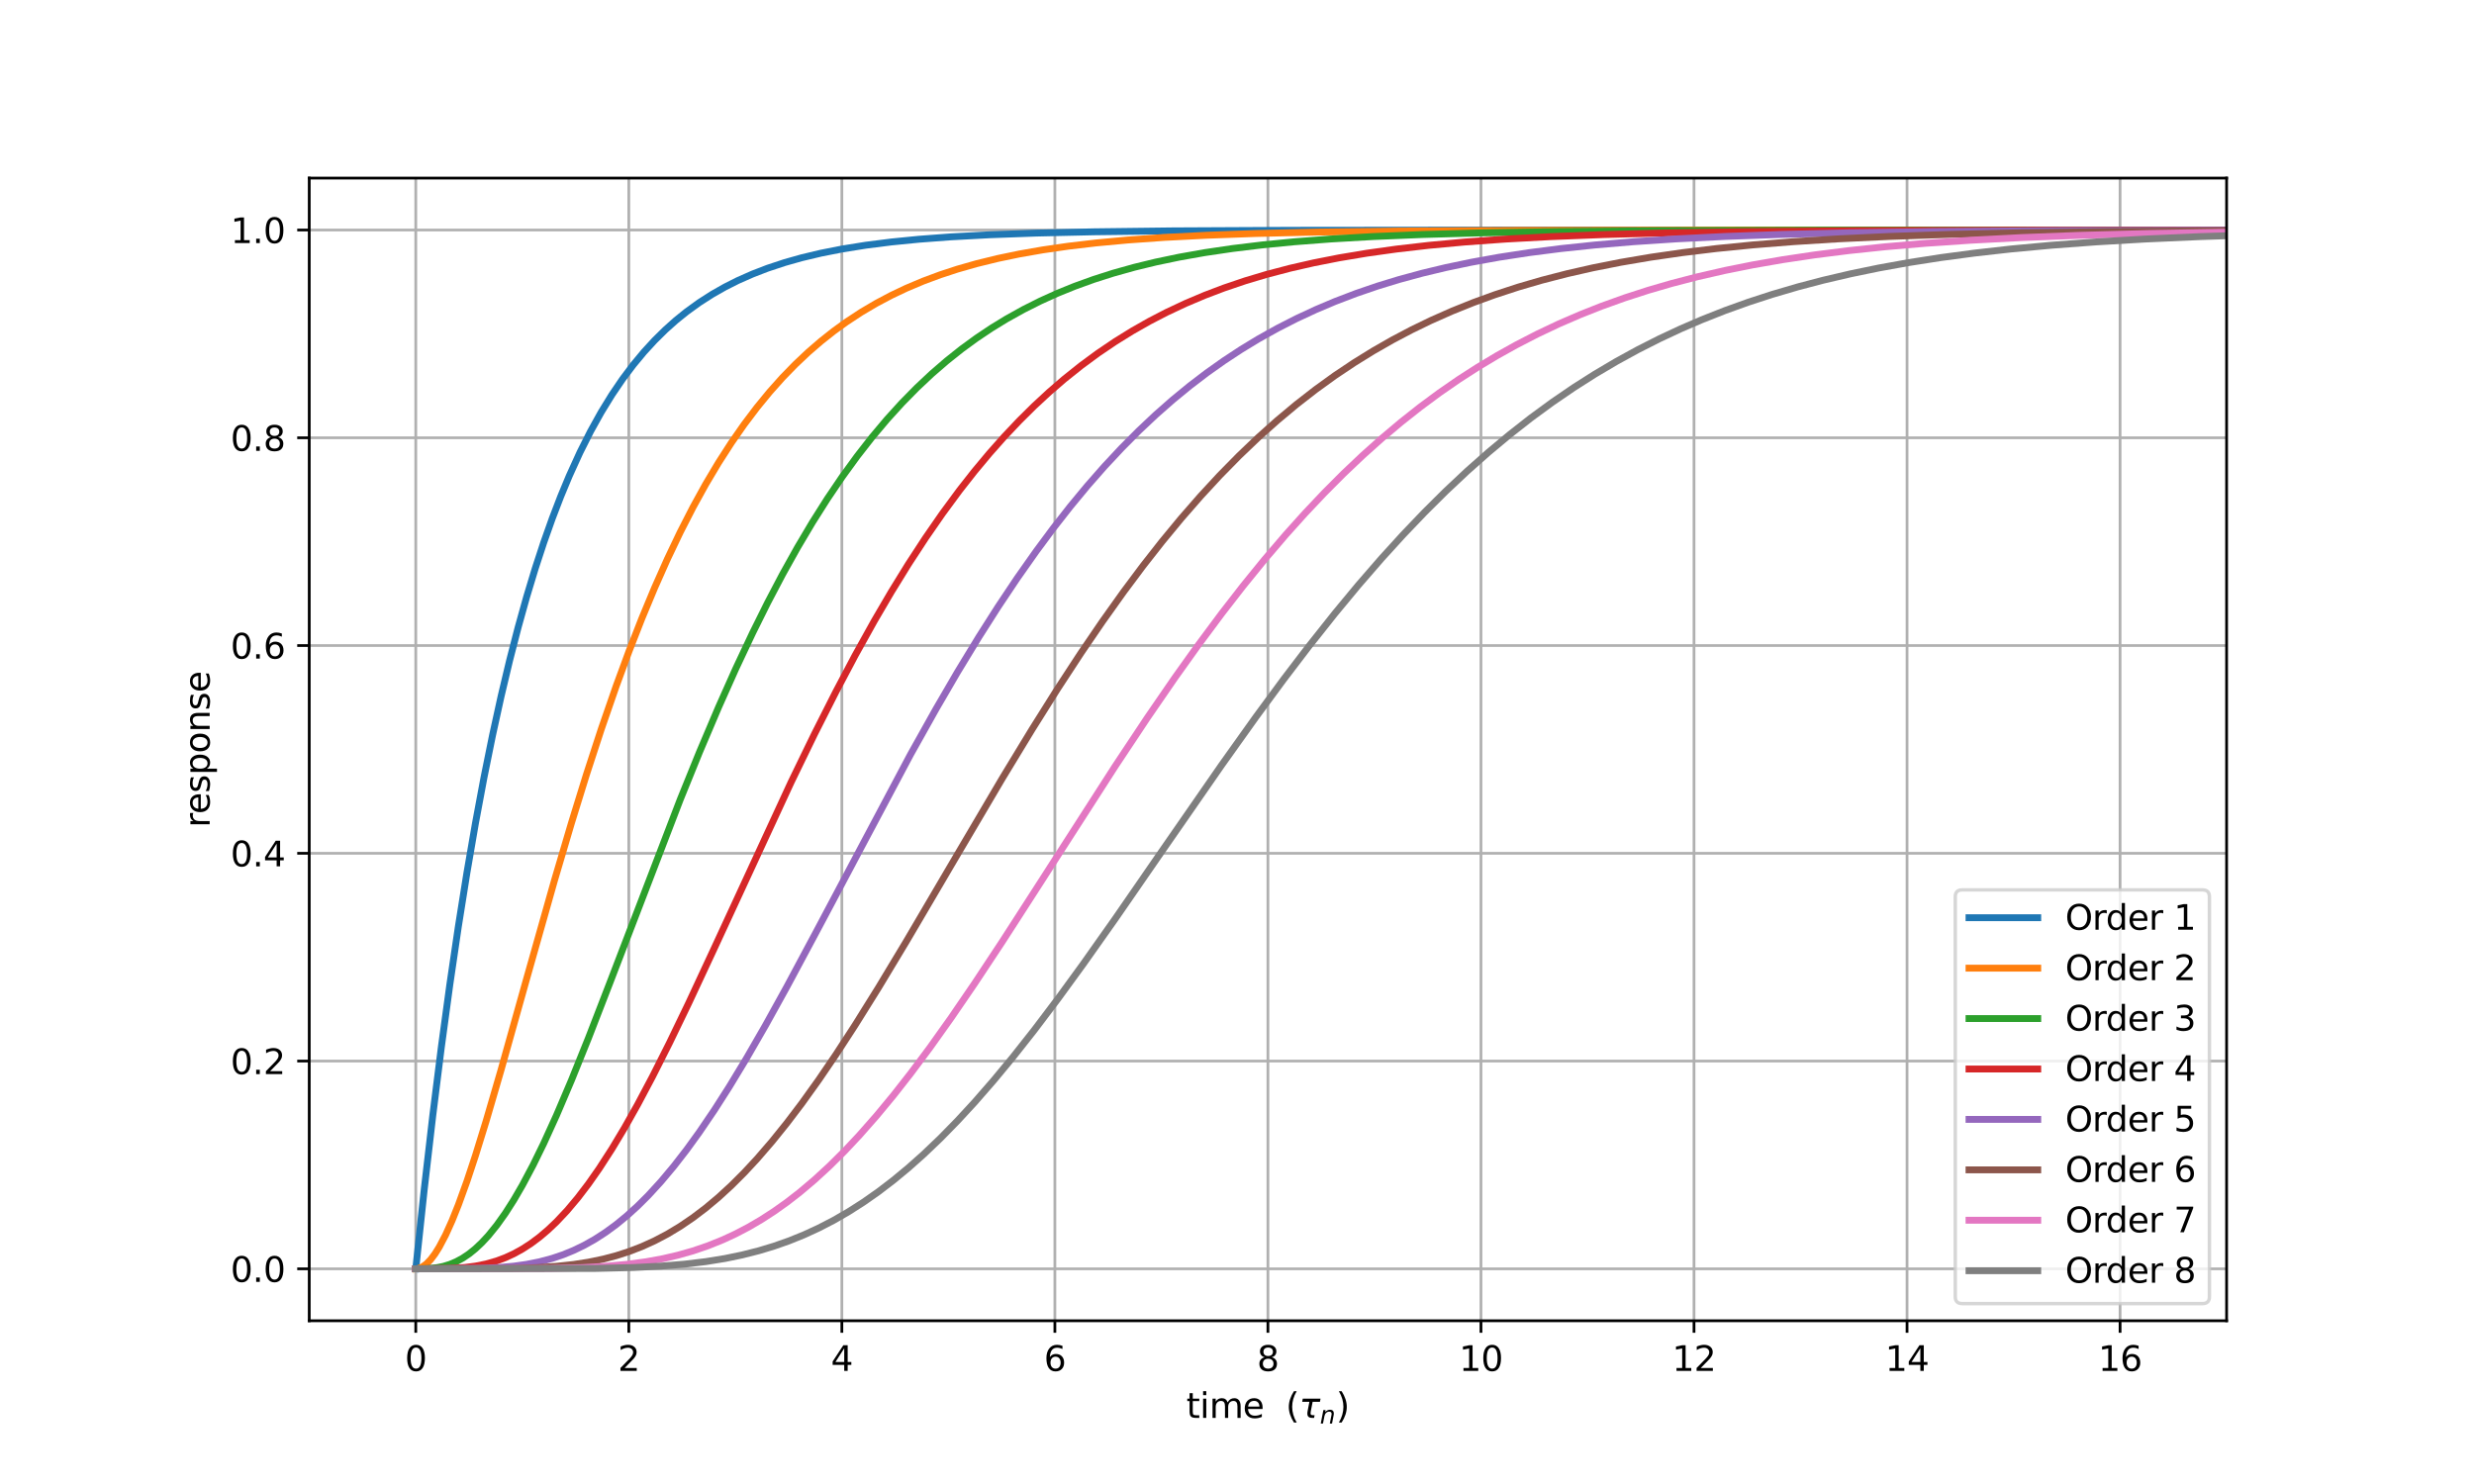 <?xml version="1.0" encoding="utf-8" standalone="no"?>
<!DOCTYPE svg PUBLIC "-//W3C//DTD SVG 1.1//EN"
  "http://www.w3.org/Graphics/SVG/1.1/DTD/svg11.dtd">
<svg xmlns:xlink="http://www.w3.org/1999/xlink" width="720pt" height="432pt" viewBox="0 0 720 432" xmlns="http://www.w3.org/2000/svg" version="1.1">
 <defs>
  <style type="text/css">*{stroke-linejoin: round; stroke-linecap: butt}</style>
 </defs>
 <g id="figure_1">
  <g id="patch_1">
   <path d="M 0 432
L 720 432
L 720 0
L 0 0
z
" style="fill: #ffffff"/>
  </g>
  <g id="axes_1">
   <g id="patch_2">
    <path d="M 90 384.48
L 648 384.48
L 648 51.84
L 90 51.84
z
" style="fill: #ffffff"/>
   </g>
   <g id="matplotlib.axis_1">
    <g id="xtick_1">
     <g id="line2d_1">
      <path d="M 121 384.48
L 121 51.84
" clip-path="url(#p8b18fb3cb6)" style="fill: none; stroke: #b0b0b0; stroke-width: 0.8; stroke-linecap: square"/>
     </g>
     <g id="line2d_2">
      <defs>
       <path id="m3ef9e40e6a" d="M 0 0
L 0 3.5
" style="stroke: #000000; stroke-width: 0.8"/>
      </defs>
      <g>
       <use xlink:href="#m3ef9e40e6a" x="121" y="384.48" style="stroke: #000000; stroke-width: 0.8"/>
      </g>
     </g>
     <g id="text_1">
      <!-- 0 -->
      <g transform="translate(117.819 399.078) scale(0.1 -0.1)">
       <defs>
        <path id="DejaVuSans-30" d="M 2034 4250
Q 1547 4250 1301 3770
Q 1056 3291 1056 2328
Q 1056 1369 1301 889
Q 1547 409 2034 409
Q 2525 409 2770 889
Q 3016 1369 3016 2328
Q 3016 3291 2770 3770
Q 2525 4250 2034 4250
z
M 2034 4750
Q 2819 4750 3233 4129
Q 3647 3509 3647 2328
Q 3647 1150 3233 529
Q 2819 -91 2034 -91
Q 1250 -91 836 529
Q 422 1150 422 2328
Q 422 3509 836 4129
Q 1250 4750 2034 4750
z
" transform="scale(0.016)"/>
       </defs>
       <use xlink:href="#DejaVuSans-30"/>
      </g>
     </g>
    </g>
    <g id="xtick_2">
     <g id="line2d_3">
      <path d="M 183 384.48
L 183 51.84
" clip-path="url(#p8b18fb3cb6)" style="fill: none; stroke: #b0b0b0; stroke-width: 0.8; stroke-linecap: square"/>
     </g>
     <g id="line2d_4">
      <g>
       <use xlink:href="#m3ef9e40e6a" x="183" y="384.48" style="stroke: #000000; stroke-width: 0.8"/>
      </g>
     </g>
     <g id="text_2">
      <!-- 2 -->
      <g transform="translate(179.819 399.078) scale(0.1 -0.1)">
       <defs>
        <path id="DejaVuSans-32" d="M 1228 531
L 3431 531
L 3431 0
L 469 0
L 469 531
Q 828 903 1448 1529
Q 2069 2156 2228 2338
Q 2531 2678 2651 2914
Q 2772 3150 2772 3378
Q 2772 3750 2511 3984
Q 2250 4219 1831 4219
Q 1534 4219 1204 4116
Q 875 4013 500 3803
L 500 4441
Q 881 4594 1212 4672
Q 1544 4750 1819 4750
Q 2544 4750 2975 4387
Q 3406 4025 3406 3419
Q 3406 3131 3298 2873
Q 3191 2616 2906 2266
Q 2828 2175 2409 1742
Q 1991 1309 1228 531
z
" transform="scale(0.016)"/>
       </defs>
       <use xlink:href="#DejaVuSans-32"/>
      </g>
     </g>
    </g>
    <g id="xtick_3">
     <g id="line2d_5">
      <path d="M 245 384.48
L 245 51.84
" clip-path="url(#p8b18fb3cb6)" style="fill: none; stroke: #b0b0b0; stroke-width: 0.8; stroke-linecap: square"/>
     </g>
     <g id="line2d_6">
      <g>
       <use xlink:href="#m3ef9e40e6a" x="245" y="384.48" style="stroke: #000000; stroke-width: 0.8"/>
      </g>
     </g>
     <g id="text_3">
      <!-- 4 -->
      <g transform="translate(241.819 399.078) scale(0.1 -0.1)">
       <defs>
        <path id="DejaVuSans-34" d="M 2419 4116
L 825 1625
L 2419 1625
L 2419 4116
z
M 2253 4666
L 3047 4666
L 3047 1625
L 3713 1625
L 3713 1100
L 3047 1100
L 3047 0
L 2419 0
L 2419 1100
L 313 1100
L 313 1709
L 2253 4666
z
" transform="scale(0.016)"/>
       </defs>
       <use xlink:href="#DejaVuSans-34"/>
      </g>
     </g>
    </g>
    <g id="xtick_4">
     <g id="line2d_7">
      <path d="M 307 384.48
L 307 51.84
" clip-path="url(#p8b18fb3cb6)" style="fill: none; stroke: #b0b0b0; stroke-width: 0.8; stroke-linecap: square"/>
     </g>
     <g id="line2d_8">
      <g>
       <use xlink:href="#m3ef9e40e6a" x="307" y="384.48" style="stroke: #000000; stroke-width: 0.8"/>
      </g>
     </g>
     <g id="text_4">
      <!-- 6 -->
      <g transform="translate(303.819 399.078) scale(0.1 -0.1)">
       <defs>
        <path id="DejaVuSans-36" d="M 2113 2584
Q 1688 2584 1439 2293
Q 1191 2003 1191 1497
Q 1191 994 1439 701
Q 1688 409 2113 409
Q 2538 409 2786 701
Q 3034 994 3034 1497
Q 3034 2003 2786 2293
Q 2538 2584 2113 2584
z
M 3366 4563
L 3366 3988
Q 3128 4100 2886 4159
Q 2644 4219 2406 4219
Q 1781 4219 1451 3797
Q 1122 3375 1075 2522
Q 1259 2794 1537 2939
Q 1816 3084 2150 3084
Q 2853 3084 3261 2657
Q 3669 2231 3669 1497
Q 3669 778 3244 343
Q 2819 -91 2113 -91
Q 1303 -91 875 529
Q 447 1150 447 2328
Q 447 3434 972 4092
Q 1497 4750 2381 4750
Q 2619 4750 2861 4703
Q 3103 4656 3366 4563
z
" transform="scale(0.016)"/>
       </defs>
       <use xlink:href="#DejaVuSans-36"/>
      </g>
     </g>
    </g>
    <g id="xtick_5">
     <g id="line2d_9">
      <path d="M 369 384.48
L 369 51.84
" clip-path="url(#p8b18fb3cb6)" style="fill: none; stroke: #b0b0b0; stroke-width: 0.8; stroke-linecap: square"/>
     </g>
     <g id="line2d_10">
      <g>
       <use xlink:href="#m3ef9e40e6a" x="369" y="384.48" style="stroke: #000000; stroke-width: 0.8"/>
      </g>
     </g>
     <g id="text_5">
      <!-- 8 -->
      <g transform="translate(365.819 399.078) scale(0.1 -0.1)">
       <defs>
        <path id="DejaVuSans-38" d="M 2034 2216
Q 1584 2216 1326 1975
Q 1069 1734 1069 1313
Q 1069 891 1326 650
Q 1584 409 2034 409
Q 2484 409 2743 651
Q 3003 894 3003 1313
Q 3003 1734 2745 1975
Q 2488 2216 2034 2216
z
M 1403 2484
Q 997 2584 770 2862
Q 544 3141 544 3541
Q 544 4100 942 4425
Q 1341 4750 2034 4750
Q 2731 4750 3128 4425
Q 3525 4100 3525 3541
Q 3525 3141 3298 2862
Q 3072 2584 2669 2484
Q 3125 2378 3379 2068
Q 3634 1759 3634 1313
Q 3634 634 3220 271
Q 2806 -91 2034 -91
Q 1263 -91 848 271
Q 434 634 434 1313
Q 434 1759 690 2068
Q 947 2378 1403 2484
z
M 1172 3481
Q 1172 3119 1398 2916
Q 1625 2713 2034 2713
Q 2441 2713 2670 2916
Q 2900 3119 2900 3481
Q 2900 3844 2670 4047
Q 2441 4250 2034 4250
Q 1625 4250 1398 4047
Q 1172 3844 1172 3481
z
" transform="scale(0.016)"/>
       </defs>
       <use xlink:href="#DejaVuSans-38"/>
      </g>
     </g>
    </g>
    <g id="xtick_6">
     <g id="line2d_11">
      <path d="M 431 384.48
L 431 51.84
" clip-path="url(#p8b18fb3cb6)" style="fill: none; stroke: #b0b0b0; stroke-width: 0.8; stroke-linecap: square"/>
     </g>
     <g id="line2d_12">
      <g>
       <use xlink:href="#m3ef9e40e6a" x="431" y="384.48" style="stroke: #000000; stroke-width: 0.8"/>
      </g>
     </g>
     <g id="text_6">
      <!-- 10 -->
      <g transform="translate(424.637 399.078) scale(0.1 -0.1)">
       <defs>
        <path id="DejaVuSans-31" d="M 794 531
L 1825 531
L 1825 4091
L 703 3866
L 703 4441
L 1819 4666
L 2450 4666
L 2450 531
L 3481 531
L 3481 0
L 794 0
L 794 531
z
" transform="scale(0.016)"/>
       </defs>
       <use xlink:href="#DejaVuSans-31"/>
       <use xlink:href="#DejaVuSans-30" x="63.623"/>
      </g>
     </g>
    </g>
    <g id="xtick_7">
     <g id="line2d_13">
      <path d="M 493 384.48
L 493 51.84
" clip-path="url(#p8b18fb3cb6)" style="fill: none; stroke: #b0b0b0; stroke-width: 0.8; stroke-linecap: square"/>
     </g>
     <g id="line2d_14">
      <g>
       <use xlink:href="#m3ef9e40e6a" x="493" y="384.48" style="stroke: #000000; stroke-width: 0.8"/>
      </g>
     </g>
     <g id="text_7">
      <!-- 12 -->
      <g transform="translate(486.637 399.078) scale(0.1 -0.1)">
       <use xlink:href="#DejaVuSans-31"/>
       <use xlink:href="#DejaVuSans-32" x="63.623"/>
      </g>
     </g>
    </g>
    <g id="xtick_8">
     <g id="line2d_15">
      <path d="M 555 384.48
L 555 51.84
" clip-path="url(#p8b18fb3cb6)" style="fill: none; stroke: #b0b0b0; stroke-width: 0.8; stroke-linecap: square"/>
     </g>
     <g id="line2d_16">
      <g>
       <use xlink:href="#m3ef9e40e6a" x="555" y="384.48" style="stroke: #000000; stroke-width: 0.8"/>
      </g>
     </g>
     <g id="text_8">
      <!-- 14 -->
      <g transform="translate(548.638 399.078) scale(0.1 -0.1)">
       <use xlink:href="#DejaVuSans-31"/>
       <use xlink:href="#DejaVuSans-34" x="63.623"/>
      </g>
     </g>
    </g>
    <g id="xtick_9">
     <g id="line2d_17">
      <path d="M 617 384.48
L 617 51.84
" clip-path="url(#p8b18fb3cb6)" style="fill: none; stroke: #b0b0b0; stroke-width: 0.8; stroke-linecap: square"/>
     </g>
     <g id="line2d_18">
      <g>
       <use xlink:href="#m3ef9e40e6a" x="617" y="384.48" style="stroke: #000000; stroke-width: 0.8"/>
      </g>
     </g>
     <g id="text_9">
      <!-- 16 -->
      <g transform="translate(610.638 399.078) scale(0.1 -0.1)">
       <use xlink:href="#DejaVuSans-31"/>
       <use xlink:href="#DejaVuSans-36" x="63.623"/>
      </g>
     </g>
    </g>
    <g id="text_10">
     <!-- time  ($\tau_n$) -->
     <g transform="translate(345.25 412.757) scale(0.1 -0.1)">
      <defs>
       <path id="DejaVuSans-74" d="M 1172 4494
L 1172 3500
L 2356 3500
L 2356 3053
L 1172 3053
L 1172 1153
Q 1172 725 1289 603
Q 1406 481 1766 481
L 2356 481
L 2356 0
L 1766 0
Q 1100 0 847 248
Q 594 497 594 1153
L 594 3053
L 172 3053
L 172 3500
L 594 3500
L 594 4494
L 1172 4494
z
" transform="scale(0.016)"/>
       <path id="DejaVuSans-69" d="M 603 3500
L 1178 3500
L 1178 0
L 603 0
L 603 3500
z
M 603 4863
L 1178 4863
L 1178 4134
L 603 4134
L 603 4863
z
" transform="scale(0.016)"/>
       <path id="DejaVuSans-6d" d="M 3328 2828
Q 3544 3216 3844 3400
Q 4144 3584 4550 3584
Q 5097 3584 5394 3201
Q 5691 2819 5691 2113
L 5691 0
L 5113 0
L 5113 2094
Q 5113 2597 4934 2840
Q 4756 3084 4391 3084
Q 3944 3084 3684 2787
Q 3425 2491 3425 1978
L 3425 0
L 2847 0
L 2847 2094
Q 2847 2600 2669 2842
Q 2491 3084 2119 3084
Q 1678 3084 1418 2786
Q 1159 2488 1159 1978
L 1159 0
L 581 0
L 581 3500
L 1159 3500
L 1159 2956
Q 1356 3278 1631 3431
Q 1906 3584 2284 3584
Q 2666 3584 2933 3390
Q 3200 3197 3328 2828
z
" transform="scale(0.016)"/>
       <path id="DejaVuSans-65" d="M 3597 1894
L 3597 1613
L 953 1613
Q 991 1019 1311 708
Q 1631 397 2203 397
Q 2534 397 2845 478
Q 3156 559 3463 722
L 3463 178
Q 3153 47 2828 -22
Q 2503 -91 2169 -91
Q 1331 -91 842 396
Q 353 884 353 1716
Q 353 2575 817 3079
Q 1281 3584 2069 3584
Q 2775 3584 3186 3129
Q 3597 2675 3597 1894
z
M 3022 2063
Q 3016 2534 2758 2815
Q 2500 3097 2075 3097
Q 1594 3097 1305 2825
Q 1016 2553 972 2059
L 3022 2063
z
" transform="scale(0.016)"/>
       <path id="DejaVuSans-20" transform="scale(0.016)"/>
       <path id="DejaVuSans-28" d="M 1984 4856
Q 1566 4138 1362 3434
Q 1159 2731 1159 2009
Q 1159 1288 1364 580
Q 1569 -128 1984 -844
L 1484 -844
Q 1016 -109 783 600
Q 550 1309 550 2009
Q 550 2706 781 3412
Q 1013 4119 1484 4856
L 1984 4856
z
" transform="scale(0.016)"/>
       <path id="DejaVuSans-Oblique-3c4" d="M 2103 638
Q 2188 488 2525 488
L 2800 488
L 2706 0
L 2363 0
Q 1800 0 1600 300
Q 1403 606 1534 1269
L 1856 2925
L 541 2925
L 653 3500
L 3881 3500
L 3769 2925
L 2444 2925
L 2113 1234
Q 2025 781 2103 638
z
" transform="scale(0.016)"/>
       <path id="DejaVuSans-Oblique-6e" d="M 3566 2113
L 3156 0
L 2578 0
L 2988 2091
Q 3016 2238 3031 2350
Q 3047 2463 3047 2528
Q 3047 2791 2881 2937
Q 2716 3084 2419 3084
Q 1956 3084 1622 2776
Q 1288 2469 1184 1941
L 800 0
L 225 0
L 903 3500
L 1478 3500
L 1363 2950
Q 1603 3253 1940 3418
Q 2278 3584 2650 3584
Q 3113 3584 3367 3334
Q 3622 3084 3622 2631
Q 3622 2519 3608 2391
Q 3594 2263 3566 2113
z
" transform="scale(0.016)"/>
       <path id="DejaVuSans-29" d="M 513 4856
L 1013 4856
Q 1481 4119 1714 3412
Q 1947 2706 1947 2009
Q 1947 1309 1714 600
Q 1481 -109 1013 -844
L 513 -844
Q 928 -128 1133 580
Q 1338 1288 1338 2009
Q 1338 2731 1133 3434
Q 928 4138 513 4856
z
" transform="scale(0.016)"/>
      </defs>
      <use xlink:href="#DejaVuSans-74" transform="translate(0 0.016)"/>
      <use xlink:href="#DejaVuSans-69" transform="translate(39.209 0.016)"/>
      <use xlink:href="#DejaVuSans-6d" transform="translate(66.992 0.016)"/>
      <use xlink:href="#DejaVuSans-65" transform="translate(164.404 0.016)"/>
      <use xlink:href="#DejaVuSans-20" transform="translate(225.928 0.016)"/>
      <use xlink:href="#DejaVuSans-20" transform="translate(257.715 0.016)"/>
      <use xlink:href="#DejaVuSans-28" transform="translate(289.502 0.016)"/>
      <use xlink:href="#DejaVuSans-Oblique-3c4" transform="translate(328.516 0.016)"/>
      <use xlink:href="#DejaVuSans-Oblique-6e" transform="translate(388.721 -16.391) scale(0.7)"/>
      <use xlink:href="#DejaVuSans-29" transform="translate(435.82 0.016)"/>
     </g>
    </g>
   </g>
   <g id="matplotlib.axis_2">
    <g id="ytick_1">
     <g id="line2d_19">
      <path d="M 90 369.36
L 648 369.36
" clip-path="url(#p8b18fb3cb6)" style="fill: none; stroke: #b0b0b0; stroke-width: 0.8; stroke-linecap: square"/>
     </g>
     <g id="line2d_20">
      <defs>
       <path id="meefc9de889" d="M 0 0
L -3.5 0
" style="stroke: #000000; stroke-width: 0.8"/>
      </defs>
      <g>
       <use xlink:href="#meefc9de889" x="90" y="369.36" style="stroke: #000000; stroke-width: 0.8"/>
      </g>
     </g>
     <g id="text_11">
      <!-- 0.0 -->
      <g transform="translate(67.097 373.159) scale(0.1 -0.1)">
       <defs>
        <path id="DejaVuSans-2e" d="M 684 794
L 1344 794
L 1344 0
L 684 0
L 684 794
z
" transform="scale(0.016)"/>
       </defs>
       <use xlink:href="#DejaVuSans-30"/>
       <use xlink:href="#DejaVuSans-2e" x="63.623"/>
       <use xlink:href="#DejaVuSans-30" x="95.41"/>
      </g>
     </g>
    </g>
    <g id="ytick_2">
     <g id="line2d_21">
      <path d="M 90 308.88
L 648 308.88
" clip-path="url(#p8b18fb3cb6)" style="fill: none; stroke: #b0b0b0; stroke-width: 0.8; stroke-linecap: square"/>
     </g>
     <g id="line2d_22">
      <g>
       <use xlink:href="#meefc9de889" x="90" y="308.88" style="stroke: #000000; stroke-width: 0.8"/>
      </g>
     </g>
     <g id="text_12">
      <!-- 0.2 -->
      <g transform="translate(67.097 312.679) scale(0.1 -0.1)">
       <use xlink:href="#DejaVuSans-30"/>
       <use xlink:href="#DejaVuSans-2e" x="63.623"/>
       <use xlink:href="#DejaVuSans-32" x="95.41"/>
      </g>
     </g>
    </g>
    <g id="ytick_3">
     <g id="line2d_23">
      <path d="M 90 248.4
L 648 248.4
" clip-path="url(#p8b18fb3cb6)" style="fill: none; stroke: #b0b0b0; stroke-width: 0.8; stroke-linecap: square"/>
     </g>
     <g id="line2d_24">
      <g>
       <use xlink:href="#meefc9de889" x="90" y="248.4" style="stroke: #000000; stroke-width: 0.8"/>
      </g>
     </g>
     <g id="text_13">
      <!-- 0.4 -->
      <g transform="translate(67.097 252.199) scale(0.1 -0.1)">
       <use xlink:href="#DejaVuSans-30"/>
       <use xlink:href="#DejaVuSans-2e" x="63.623"/>
       <use xlink:href="#DejaVuSans-34" x="95.41"/>
      </g>
     </g>
    </g>
    <g id="ytick_4">
     <g id="line2d_25">
      <path d="M 90 187.92
L 648 187.92
" clip-path="url(#p8b18fb3cb6)" style="fill: none; stroke: #b0b0b0; stroke-width: 0.8; stroke-linecap: square"/>
     </g>
     <g id="line2d_26">
      <g>
       <use xlink:href="#meefc9de889" x="90" y="187.92" style="stroke: #000000; stroke-width: 0.8"/>
      </g>
     </g>
     <g id="text_14">
      <!-- 0.6 -->
      <g transform="translate(67.097 191.719) scale(0.1 -0.1)">
       <use xlink:href="#DejaVuSans-30"/>
       <use xlink:href="#DejaVuSans-2e" x="63.623"/>
       <use xlink:href="#DejaVuSans-36" x="95.41"/>
      </g>
     </g>
    </g>
    <g id="ytick_5">
     <g id="line2d_27">
      <path d="M 90 127.44
L 648 127.44
" clip-path="url(#p8b18fb3cb6)" style="fill: none; stroke: #b0b0b0; stroke-width: 0.8; stroke-linecap: square"/>
     </g>
     <g id="line2d_28">
      <g>
       <use xlink:href="#meefc9de889" x="90" y="127.44" style="stroke: #000000; stroke-width: 0.8"/>
      </g>
     </g>
     <g id="text_15">
      <!-- 0.8 -->
      <g transform="translate(67.097 131.239) scale(0.1 -0.1)">
       <use xlink:href="#DejaVuSans-30"/>
       <use xlink:href="#DejaVuSans-2e" x="63.623"/>
       <use xlink:href="#DejaVuSans-38" x="95.41"/>
      </g>
     </g>
    </g>
    <g id="ytick_6">
     <g id="line2d_29">
      <path d="M 90 66.96
L 648 66.96
" clip-path="url(#p8b18fb3cb6)" style="fill: none; stroke: #b0b0b0; stroke-width: 0.8; stroke-linecap: square"/>
     </g>
     <g id="line2d_30">
      <g>
       <use xlink:href="#meefc9de889" x="90" y="66.96" style="stroke: #000000; stroke-width: 0.8"/>
      </g>
     </g>
     <g id="text_16">
      <!-- 1.0 -->
      <g transform="translate(67.097 70.759) scale(0.1 -0.1)">
       <use xlink:href="#DejaVuSans-31"/>
       <use xlink:href="#DejaVuSans-2e" x="63.623"/>
       <use xlink:href="#DejaVuSans-30" x="95.41"/>
      </g>
     </g>
    </g>
    <g id="text_17">
     <!-- response -->
     <g transform="translate(61.017 240.868) rotate(-90) scale(0.1 -0.1)">
      <defs>
       <path id="DejaVuSans-72" d="M 2631 2963
Q 2534 3019 2420 3045
Q 2306 3072 2169 3072
Q 1681 3072 1420 2755
Q 1159 2438 1159 1844
L 1159 0
L 581 0
L 581 3500
L 1159 3500
L 1159 2956
Q 1341 3275 1631 3429
Q 1922 3584 2338 3584
Q 2397 3584 2469 3576
Q 2541 3569 2628 3553
L 2631 2963
z
" transform="scale(0.016)"/>
       <path id="DejaVuSans-73" d="M 2834 3397
L 2834 2853
Q 2591 2978 2328 3040
Q 2066 3103 1784 3103
Q 1356 3103 1142 2972
Q 928 2841 928 2578
Q 928 2378 1081 2264
Q 1234 2150 1697 2047
L 1894 2003
Q 2506 1872 2764 1633
Q 3022 1394 3022 966
Q 3022 478 2636 193
Q 2250 -91 1575 -91
Q 1294 -91 989 -36
Q 684 19 347 128
L 347 722
Q 666 556 975 473
Q 1284 391 1588 391
Q 1994 391 2212 530
Q 2431 669 2431 922
Q 2431 1156 2273 1281
Q 2116 1406 1581 1522
L 1381 1569
Q 847 1681 609 1914
Q 372 2147 372 2553
Q 372 3047 722 3315
Q 1072 3584 1716 3584
Q 2034 3584 2315 3537
Q 2597 3491 2834 3397
z
" transform="scale(0.016)"/>
       <path id="DejaVuSans-70" d="M 1159 525
L 1159 -1331
L 581 -1331
L 581 3500
L 1159 3500
L 1159 2969
Q 1341 3281 1617 3432
Q 1894 3584 2278 3584
Q 2916 3584 3314 3078
Q 3713 2572 3713 1747
Q 3713 922 3314 415
Q 2916 -91 2278 -91
Q 1894 -91 1617 61
Q 1341 213 1159 525
z
M 3116 1747
Q 3116 2381 2855 2742
Q 2594 3103 2138 3103
Q 1681 3103 1420 2742
Q 1159 2381 1159 1747
Q 1159 1113 1420 752
Q 1681 391 2138 391
Q 2594 391 2855 752
Q 3116 1113 3116 1747
z
" transform="scale(0.016)"/>
       <path id="DejaVuSans-6f" d="M 1959 3097
Q 1497 3097 1228 2736
Q 959 2375 959 1747
Q 959 1119 1226 758
Q 1494 397 1959 397
Q 2419 397 2687 759
Q 2956 1122 2956 1747
Q 2956 2369 2687 2733
Q 2419 3097 1959 3097
z
M 1959 3584
Q 2709 3584 3137 3096
Q 3566 2609 3566 1747
Q 3566 888 3137 398
Q 2709 -91 1959 -91
Q 1206 -91 779 398
Q 353 888 353 1747
Q 353 2609 779 3096
Q 1206 3584 1959 3584
z
" transform="scale(0.016)"/>
       <path id="DejaVuSans-6e" d="M 3513 2113
L 3513 0
L 2938 0
L 2938 2094
Q 2938 2591 2744 2837
Q 2550 3084 2163 3084
Q 1697 3084 1428 2787
Q 1159 2491 1159 1978
L 1159 0
L 581 0
L 581 3500
L 1159 3500
L 1159 2956
Q 1366 3272 1645 3428
Q 1925 3584 2291 3584
Q 2894 3584 3203 3211
Q 3513 2838 3513 2113
z
" transform="scale(0.016)"/>
      </defs>
      <use xlink:href="#DejaVuSans-72"/>
      <use xlink:href="#DejaVuSans-65" x="38.863"/>
      <use xlink:href="#DejaVuSans-73" x="100.387"/>
      <use xlink:href="#DejaVuSans-70" x="152.486"/>
      <use xlink:href="#DejaVuSans-6f" x="215.963"/>
      <use xlink:href="#DejaVuSans-6e" x="277.145"/>
      <use xlink:href="#DejaVuSans-73" x="340.523"/>
      <use xlink:href="#DejaVuSans-65" x="392.623"/>
     </g>
    </g>
   </g>
   <g id="line2d_31">
    <path d="M 121 369.36
L 123.482 346.088
L 125.965 324.607
L 128.447 304.779
L 130.93 286.477
L 133.412 269.584
L 135.895 253.99
L 138.377 239.597
L 140.86 226.311
L 143.342 214.048
L 145.825 202.728
L 148.307 192.28
L 150.79 182.636
L 153.272 173.733
L 155.755 165.516
L 158.237 157.932
L 160.72 150.931
L 163.202 144.469
L 165.685 138.504
L 168.788 131.689
L 171.891 125.523
L 174.994 119.945
L 178.097 114.898
L 181.2 110.332
L 184.303 106.2
L 187.406 102.463
L 190.51 99.081
L 193.613 96.021
L 196.716 93.253
L 199.819 90.749
L 203.543 88.056
L 207.266 85.668
L 210.99 83.551
L 214.714 81.673
L 219.058 79.749
L 223.402 78.077
L 228.367 76.431
L 233.332 75.03
L 238.918 73.699
L 245.124 72.477
L 251.951 71.386
L 259.398 70.441
L 267.466 69.643
L 276.776 68.947
L 287.947 68.346
L 301.601 67.852
L 318.357 67.48
L 341.32 67.208
L 376.075 67.041
L 446.826 66.968
L 721 66.96
L 721 66.96
" clip-path="url(#p8b18fb3cb6)" style="fill: none; stroke: #1f77b4; stroke-width: 2; stroke-linecap: square"/>
   </g>
   <g id="line2d_32">
    <path d="M 121 369.36
L 121.621 369.3
L 122.862 368.836
L 124.103 367.942
L 125.344 366.654
L 126.586 365.003
L 127.827 363.02
L 129.689 359.485
L 131.551 355.356
L 133.412 350.714
L 135.895 343.855
L 138.377 336.37
L 141.48 326.343
L 145.825 311.452
L 153.272 284.889
L 161.34 256.372
L 166.305 239.572
L 170.65 225.543
L 174.994 212.231
L 179.338 199.689
L 183.062 189.572
L 186.786 180.045
L 190.51 171.104
L 194.233 162.738
L 197.957 154.932
L 201.681 147.665
L 205.404 140.917
L 209.128 134.662
L 212.852 128.876
L 216.576 123.532
L 220.299 118.605
L 224.023 114.068
L 227.747 109.897
L 231.47 106.067
L 235.194 102.553
L 238.918 99.334
L 242.642 96.388
L 246.365 93.693
L 250.71 90.843
L 255.054 88.281
L 259.398 85.981
L 263.743 83.918
L 268.708 81.821
L 273.673 79.974
L 278.638 78.347
L 284.223 76.751
L 290.429 75.231
L 296.636 73.94
L 303.462 72.745
L 310.91 71.669
L 318.978 70.722
L 328.287 69.86
L 338.838 69.114
L 351.25 68.476
L 365.525 67.969
L 383.523 67.561
L 407.106 67.264
L 441.861 67.07
L 505.164 66.977
L 721 66.96
L 721 66.96
" clip-path="url(#p8b18fb3cb6)" style="fill: none; stroke: #ff7f0e; stroke-width: 2; stroke-linecap: square"/>
   </g>
   <g id="line2d_33">
    <path d="M 121 369.36
L 124.724 369.28
L 127.206 369.012
L 129.068 368.628
L 130.93 368.055
L 132.792 367.269
L 134.654 366.254
L 136.516 364.998
L 138.377 363.494
L 140.239 361.739
L 142.101 359.734
L 144.584 356.675
L 147.066 353.19
L 149.549 349.297
L 152.031 345.021
L 155.134 339.179
L 158.237 332.838
L 161.961 324.658
L 166.305 314.461
L 171.27 302.153
L 177.476 286.131
L 197.957 232.77
L 203.543 219.011
L 209.128 205.854
L 214.093 194.729
L 219.058 184.184
L 223.402 175.45
L 227.747 167.186
L 232.091 159.393
L 236.435 152.067
L 240.78 145.202
L 245.124 138.785
L 249.468 132.803
L 253.813 127.239
L 258.157 122.075
L 262.502 117.293
L 266.846 112.873
L 271.19 108.795
L 275.535 105.039
L 279.879 101.585
L 284.223 98.414
L 288.568 95.507
L 292.912 92.846
L 297.877 90.083
L 302.842 87.592
L 307.807 85.351
L 312.772 83.338
L 318.357 81.319
L 323.943 79.534
L 330.149 77.797
L 336.355 76.287
L 343.182 74.858
L 350.63 73.536
L 358.698 72.344
L 367.386 71.292
L 376.696 70.384
L 387.246 69.577
L 399.659 68.861
L 413.933 68.272
L 431.31 67.791
L 453.032 67.426
L 482.201 67.172
L 528.127 67.02
L 629.288 66.963
L 721 66.96
L 721 66.96
" clip-path="url(#p8b18fb3cb6)" style="fill: none; stroke: #2ca02c; stroke-width: 2; stroke-linecap: square"/>
   </g>
   <g id="line2d_34">
    <path d="M 121 369.36
L 130.93 369.257
L 135.274 368.967
L 138.377 368.562
L 141.48 367.936
L 144.584 367.045
L 147.066 366.114
L 149.549 364.97
L 152.031 363.599
L 154.514 361.991
L 156.996 360.137
L 159.478 358.033
L 161.961 355.676
L 165.064 352.374
L 168.167 348.684
L 171.27 344.617
L 174.373 340.189
L 178.097 334.426
L 181.821 328.21
L 185.545 321.586
L 189.889 313.405
L 194.854 303.557
L 200.439 291.983
L 207.887 276.013
L 230.229 227.705
L 237.056 213.643
L 243.262 201.376
L 248.848 190.824
L 254.433 180.777
L 259.398 172.294
L 264.363 164.245
L 269.328 156.635
L 274.293 149.467
L 279.258 142.736
L 283.603 137.199
L 287.947 131.985
L 292.291 127.084
L 296.636 122.488
L 300.98 118.184
L 305.324 114.163
L 309.669 110.411
L 314.634 106.437
L 319.599 102.781
L 324.564 99.423
L 329.529 96.345
L 334.493 93.528
L 339.458 90.954
L 345.044 88.328
L 350.63 85.965
L 356.215 83.842
L 362.421 81.739
L 368.628 79.88
L 375.454 78.086
L 382.281 76.526
L 389.729 75.059
L 397.797 73.709
L 406.485 72.494
L 415.795 71.423
L 426.345 70.448
L 438.137 69.599
L 451.17 68.892
L 466.686 68.286
L 485.304 67.799
L 508.267 67.433
L 539.298 67.175
L 587.707 67.021
L 693.212 66.964
L 721 66.962
L 721 66.962
" clip-path="url(#p8b18fb3cb6)" style="fill: none; stroke: #d62728; stroke-width: 2; stroke-linecap: square"/>
   </g>
   <g id="line2d_35">
    <path d="M 121 369.36
L 138.998 369.257
L 145.204 368.976
L 149.549 368.578
L 153.272 368.051
L 156.996 367.31
L 160.72 366.316
L 163.823 365.268
L 166.926 364.002
L 170.029 362.501
L 173.132 360.752
L 176.235 358.745
L 179.338 356.47
L 182.441 353.925
L 185.545 351.106
L 188.648 348.016
L 192.371 343.952
L 196.095 339.513
L 199.819 334.712
L 203.543 329.568
L 207.887 323.165
L 212.231 316.367
L 217.196 308.17
L 222.782 298.487
L 228.988 287.276
L 237.056 272.217
L 264.984 219.638
L 272.431 206.342
L 278.638 195.689
L 284.844 185.482
L 290.429 176.708
L 296.015 168.348
L 301.601 160.416
L 306.566 153.73
L 311.531 147.39
L 316.495 141.394
L 321.46 135.74
L 326.425 130.42
L 331.39 125.428
L 336.355 120.753
L 341.32 116.385
L 346.285 112.313
L 351.25 108.523
L 356.215 105.003
L 361.18 101.74
L 366.145 98.72
L 371.731 95.597
L 377.316 92.745
L 382.902 90.147
L 388.487 87.784
L 394.694 85.413
L 400.9 83.287
L 407.106 81.386
L 413.933 79.529
L 420.76 77.894
L 428.207 76.336
L 436.275 74.881
L 444.964 73.551
L 454.273 72.36
L 464.203 71.314
L 475.374 70.366
L 487.787 69.544
L 502.061 68.832
L 518.197 68.254
L 538.057 67.775
L 562.882 67.412
L 596.395 67.161
L 649.148 67.014
L 721 66.969
L 721 66.969
" clip-path="url(#p8b18fb3cb6)" style="fill: none; stroke: #9467bd; stroke-width: 2; stroke-linecap: square"/>
   </g>
   <g id="line2d_36">
    <path d="M 121 369.36
L 148.928 369.256
L 156.375 369.008
L 161.961 368.629
L 166.926 368.09
L 171.27 367.415
L 175.615 366.513
L 179.338 365.529
L 183.062 364.329
L 186.786 362.893
L 190.51 361.203
L 194.233 359.244
L 197.957 357.004
L 201.681 354.473
L 205.404 351.647
L 209.128 348.522
L 212.852 345.098
L 216.576 341.38
L 220.299 337.374
L 224.644 332.348
L 228.988 326.96
L 233.332 321.233
L 238.297 314.307
L 243.262 307.014
L 248.848 298.43
L 255.675 287.49
L 263.743 274.093
L 276.155 252.961
L 291.671 226.62
L 300.359 212.315
L 307.807 200.472
L 314.634 190.031
L 320.84 180.927
L 327.046 172.222
L 332.632 164.747
L 338.217 157.624
L 343.803 150.859
L 349.388 144.454
L 354.974 138.41
L 360.56 132.722
L 366.145 127.385
L 371.731 122.39
L 377.316 117.726
L 382.902 113.384
L 388.487 109.349
L 394.073 105.608
L 399.659 102.148
L 405.244 98.953
L 410.83 96.01
L 416.415 93.303
L 422.622 90.555
L 428.828 88.063
L 435.034 85.806
L 441.861 83.573
L 448.688 81.581
L 456.135 79.657
L 463.583 77.965
L 471.651 76.366
L 480.339 74.886
L 489.649 73.541
L 499.579 72.342
L 510.129 71.294
L 521.921 70.351
L 534.954 69.535
L 549.849 68.831
L 567.226 68.241
L 587.707 67.773
L 613.773 67.411
L 649.148 67.159
L 704.383 67.013
L 721 66.996
L 721 66.996
" clip-path="url(#p8b18fb3cb6)" style="fill: none; stroke: #8c564b; stroke-width: 2; stroke-linecap: square"/>
   </g>
   <g id="line2d_37">
    <path d="M 121 369.36
L 160.099 369.258
L 169.408 369.008
L 176.235 368.625
L 182.441 368.053
L 188.027 367.297
L 192.992 366.387
L 197.336 365.377
L 201.681 364.143
L 206.025 362.66
L 210.369 360.909
L 214.093 359.181
L 217.817 357.233
L 221.541 355.057
L 225.264 352.647
L 228.988 350
L 232.712 347.112
L 237.056 343.44
L 241.4 339.444
L 245.745 335.131
L 250.089 330.51
L 255.054 324.87
L 260.019 318.869
L 264.984 312.534
L 270.57 305.047
L 276.776 296.335
L 283.603 286.356
L 291.671 274.156
L 302.842 256.818
L 324.564 223.019
L 333.873 209.007
L 341.941 197.278
L 348.768 187.72
L 355.595 178.54
L 361.801 170.548
L 368.007 162.912
L 374.213 155.645
L 379.799 149.425
L 385.384 143.513
L 390.97 137.908
L 396.556 132.608
L 402.141 127.61
L 407.727 122.907
L 413.312 118.493
L 418.898 114.358
L 424.483 110.494
L 430.069 106.891
L 435.655 103.537
L 441.24 100.421
L 447.446 97.224
L 453.653 94.29
L 459.859 91.605
L 466.065 89.151
L 472.892 86.701
L 479.719 84.493
L 486.546 82.507
L 493.993 80.572
L 502.061 78.722
L 510.129 77.104
L 518.818 75.59
L 528.127 74.2
L 538.057 72.947
L 548.608 71.838
L 560.399 70.827
L 573.432 69.939
L 588.327 69.16
L 605.084 68.516
L 624.944 67.984
L 649.148 67.568
L 680.8 67.263
L 721 67.082
L 721 67.082
" clip-path="url(#p8b18fb3cb6)" style="fill: none; stroke: #e377c2; stroke-width: 2; stroke-linecap: square"/>
   </g>
   <g id="line2d_38">
    <path d="M 121 369.36
L 173.132 369.251
L 184.303 368.982
L 192.371 368.572
L 199.198 368.007
L 205.404 367.26
L 210.99 366.354
L 215.955 365.33
L 220.92 364.073
L 225.264 362.76
L 229.609 361.233
L 233.953 359.477
L 238.297 357.479
L 242.642 355.228
L 246.986 352.716
L 251.33 349.936
L 255.675 346.885
L 260.019 343.561
L 264.363 339.965
L 268.708 336.101
L 273.673 331.364
L 278.638 326.296
L 283.603 320.913
L 289.188 314.504
L 294.774 307.75
L 300.98 299.885
L 307.807 290.854
L 315.254 280.63
L 324.564 267.451
L 338.838 246.793
L 355.595 222.625
L 365.525 208.7
L 373.593 197.742
L 381.04 187.975
L 388.487 178.589
L 395.314 170.349
L 402.141 162.479
L 408.347 155.659
L 414.554 149.165
L 420.76 143.001
L 426.966 137.169
L 433.172 131.666
L 439.378 126.489
L 445.585 121.631
L 451.791 117.086
L 457.997 112.842
L 464.203 108.891
L 470.409 105.22
L 476.616 101.817
L 482.822 98.67
L 489.028 95.764
L 495.234 93.088
L 502.061 90.393
L 508.888 87.942
L 515.715 85.718
L 523.162 83.53
L 530.61 81.571
L 538.678 79.684
L 546.746 78.019
L 555.434 76.448
L 564.744 74.993
L 574.674 73.668
L 585.224 72.483
L 597.016 71.389
L 610.049 70.417
L 624.323 69.583
L 640.459 68.869
L 659.078 68.275
L 681.42 67.792
L 709.348 67.424
L 721 67.322
L 721 67.322
" clip-path="url(#p8b18fb3cb6)" style="fill: none; stroke: #7f7f7f; stroke-width: 2; stroke-linecap: square"/>
   </g>
   <g id="patch_3">
    <path d="M 90 384.48
L 90 51.84
" style="fill: none; stroke: #000000; stroke-width: 0.8; stroke-linejoin: miter; stroke-linecap: square"/>
   </g>
   <g id="patch_4">
    <path d="M 648 384.48
L 648 51.84
" style="fill: none; stroke: #000000; stroke-width: 0.8; stroke-linejoin: miter; stroke-linecap: square"/>
   </g>
   <g id="patch_5">
    <path d="M 90 384.48
L 648 384.48
" style="fill: none; stroke: #000000; stroke-width: 0.8; stroke-linejoin: miter; stroke-linecap: square"/>
   </g>
   <g id="patch_6">
    <path d="M 90 51.84
L 648 51.84
" style="fill: none; stroke: #000000; stroke-width: 0.8; stroke-linejoin: miter; stroke-linecap: square"/>
   </g>
   <g id="legend_1">
    <g id="patch_7">
     <path d="M 571.039 379.48
L 641 379.48
Q 643 379.48 643 377.48
L 643 261.055
Q 643 259.055 641 259.055
L 571.039 259.055
Q 569.039 259.055 569.039 261.055
L 569.039 377.48
Q 569.039 379.48 571.039 379.48
z
" style="fill: #ffffff; opacity: 0.8; stroke: #cccccc; stroke-linejoin: miter"/>
    </g>
    <g id="line2d_39">
     <path d="M 573.039 267.153
L 583.039 267.153
L 593.039 267.153
" style="fill: none; stroke: #1f77b4; stroke-width: 2; stroke-linecap: square"/>
    </g>
    <g id="text_18">
     <!-- Order 1 -->
     <g transform="translate(601.039 270.653) scale(0.1 -0.1)">
      <defs>
       <path id="DejaVuSans-4f" d="M 2522 4238
Q 1834 4238 1429 3725
Q 1025 3213 1025 2328
Q 1025 1447 1429 934
Q 1834 422 2522 422
Q 3209 422 3611 934
Q 4013 1447 4013 2328
Q 4013 3213 3611 3725
Q 3209 4238 2522 4238
z
M 2522 4750
Q 3503 4750 4090 4092
Q 4678 3434 4678 2328
Q 4678 1225 4090 567
Q 3503 -91 2522 -91
Q 1538 -91 948 565
Q 359 1222 359 2328
Q 359 3434 948 4092
Q 1538 4750 2522 4750
z
" transform="scale(0.016)"/>
       <path id="DejaVuSans-64" d="M 2906 2969
L 2906 4863
L 3481 4863
L 3481 0
L 2906 0
L 2906 525
Q 2725 213 2448 61
Q 2172 -91 1784 -91
Q 1150 -91 751 415
Q 353 922 353 1747
Q 353 2572 751 3078
Q 1150 3584 1784 3584
Q 2172 3584 2448 3432
Q 2725 3281 2906 2969
z
M 947 1747
Q 947 1113 1208 752
Q 1469 391 1925 391
Q 2381 391 2643 752
Q 2906 1113 2906 1747
Q 2906 2381 2643 2742
Q 2381 3103 1925 3103
Q 1469 3103 1208 2742
Q 947 2381 947 1747
z
" transform="scale(0.016)"/>
      </defs>
      <use xlink:href="#DejaVuSans-4f"/>
      <use xlink:href="#DejaVuSans-72" x="78.711"/>
      <use xlink:href="#DejaVuSans-64" x="118.074"/>
      <use xlink:href="#DejaVuSans-65" x="181.551"/>
      <use xlink:href="#DejaVuSans-72" x="243.074"/>
      <use xlink:href="#DejaVuSans-20" x="284.188"/>
      <use xlink:href="#DejaVuSans-31" x="315.975"/>
     </g>
    </g>
    <g id="line2d_40">
     <path d="M 573.039 281.832
L 583.039 281.832
L 593.039 281.832
" style="fill: none; stroke: #ff7f0e; stroke-width: 2; stroke-linecap: square"/>
    </g>
    <g id="text_19">
     <!-- Order 2 -->
     <g transform="translate(601.039 285.332) scale(0.1 -0.1)">
      <use xlink:href="#DejaVuSans-4f"/>
      <use xlink:href="#DejaVuSans-72" x="78.711"/>
      <use xlink:href="#DejaVuSans-64" x="118.074"/>
      <use xlink:href="#DejaVuSans-65" x="181.551"/>
      <use xlink:href="#DejaVuSans-72" x="243.074"/>
      <use xlink:href="#DejaVuSans-20" x="284.188"/>
      <use xlink:href="#DejaVuSans-32" x="315.975"/>
     </g>
    </g>
    <g id="line2d_41">
     <path d="M 573.039 296.51
L 583.039 296.51
L 593.039 296.51
" style="fill: none; stroke: #2ca02c; stroke-width: 2; stroke-linecap: square"/>
    </g>
    <g id="text_20">
     <!-- Order 3 -->
     <g transform="translate(601.039 300.01) scale(0.1 -0.1)">
      <defs>
       <path id="DejaVuSans-33" d="M 2597 2516
Q 3050 2419 3304 2112
Q 3559 1806 3559 1356
Q 3559 666 3084 287
Q 2609 -91 1734 -91
Q 1441 -91 1130 -33
Q 819 25 488 141
L 488 750
Q 750 597 1062 519
Q 1375 441 1716 441
Q 2309 441 2620 675
Q 2931 909 2931 1356
Q 2931 1769 2642 2001
Q 2353 2234 1838 2234
L 1294 2234
L 1294 2753
L 1863 2753
Q 2328 2753 2575 2939
Q 2822 3125 2822 3475
Q 2822 3834 2567 4026
Q 2313 4219 1838 4219
Q 1578 4219 1281 4162
Q 984 4106 628 3988
L 628 4550
Q 988 4650 1302 4700
Q 1616 4750 1894 4750
Q 2613 4750 3031 4423
Q 3450 4097 3450 3541
Q 3450 3153 3228 2886
Q 3006 2619 2597 2516
z
" transform="scale(0.016)"/>
      </defs>
      <use xlink:href="#DejaVuSans-4f"/>
      <use xlink:href="#DejaVuSans-72" x="78.711"/>
      <use xlink:href="#DejaVuSans-64" x="118.074"/>
      <use xlink:href="#DejaVuSans-65" x="181.551"/>
      <use xlink:href="#DejaVuSans-72" x="243.074"/>
      <use xlink:href="#DejaVuSans-20" x="284.188"/>
      <use xlink:href="#DejaVuSans-33" x="315.975"/>
     </g>
    </g>
    <g id="line2d_42">
     <path d="M 573.039 311.188
L 583.039 311.188
L 593.039 311.188
" style="fill: none; stroke: #d62728; stroke-width: 2; stroke-linecap: square"/>
    </g>
    <g id="text_21">
     <!-- Order 4 -->
     <g transform="translate(601.039 314.688) scale(0.1 -0.1)">
      <use xlink:href="#DejaVuSans-4f"/>
      <use xlink:href="#DejaVuSans-72" x="78.711"/>
      <use xlink:href="#DejaVuSans-64" x="118.074"/>
      <use xlink:href="#DejaVuSans-65" x="181.551"/>
      <use xlink:href="#DejaVuSans-72" x="243.074"/>
      <use xlink:href="#DejaVuSans-20" x="284.188"/>
      <use xlink:href="#DejaVuSans-34" x="315.975"/>
     </g>
    </g>
    <g id="line2d_43">
     <path d="M 573.039 325.866
L 583.039 325.866
L 593.039 325.866
" style="fill: none; stroke: #9467bd; stroke-width: 2; stroke-linecap: square"/>
    </g>
    <g id="text_22">
     <!-- Order 5 -->
     <g transform="translate(601.039 329.366) scale(0.1 -0.1)">
      <defs>
       <path id="DejaVuSans-35" d="M 691 4666
L 3169 4666
L 3169 4134
L 1269 4134
L 1269 2991
Q 1406 3038 1543 3061
Q 1681 3084 1819 3084
Q 2600 3084 3056 2656
Q 3513 2228 3513 1497
Q 3513 744 3044 326
Q 2575 -91 1722 -91
Q 1428 -91 1123 -41
Q 819 9 494 109
L 494 744
Q 775 591 1075 516
Q 1375 441 1709 441
Q 2250 441 2565 725
Q 2881 1009 2881 1497
Q 2881 1984 2565 2268
Q 2250 2553 1709 2553
Q 1456 2553 1204 2497
Q 953 2441 691 2322
L 691 4666
z
" transform="scale(0.016)"/>
      </defs>
      <use xlink:href="#DejaVuSans-4f"/>
      <use xlink:href="#DejaVuSans-72" x="78.711"/>
      <use xlink:href="#DejaVuSans-64" x="118.074"/>
      <use xlink:href="#DejaVuSans-65" x="181.551"/>
      <use xlink:href="#DejaVuSans-72" x="243.074"/>
      <use xlink:href="#DejaVuSans-20" x="284.188"/>
      <use xlink:href="#DejaVuSans-35" x="315.975"/>
     </g>
    </g>
    <g id="line2d_44">
     <path d="M 573.039 340.544
L 583.039 340.544
L 593.039 340.544
" style="fill: none; stroke: #8c564b; stroke-width: 2; stroke-linecap: square"/>
    </g>
    <g id="text_23">
     <!-- Order 6 -->
     <g transform="translate(601.039 344.044) scale(0.1 -0.1)">
      <use xlink:href="#DejaVuSans-4f"/>
      <use xlink:href="#DejaVuSans-72" x="78.711"/>
      <use xlink:href="#DejaVuSans-64" x="118.074"/>
      <use xlink:href="#DejaVuSans-65" x="181.551"/>
      <use xlink:href="#DejaVuSans-72" x="243.074"/>
      <use xlink:href="#DejaVuSans-20" x="284.188"/>
      <use xlink:href="#DejaVuSans-36" x="315.975"/>
     </g>
    </g>
    <g id="line2d_45">
     <path d="M 573.039 355.222
L 583.039 355.222
L 593.039 355.222
" style="fill: none; stroke: #e377c2; stroke-width: 2; stroke-linecap: square"/>
    </g>
    <g id="text_24">
     <!-- Order 7 -->
     <g transform="translate(601.039 358.722) scale(0.1 -0.1)">
      <defs>
       <path id="DejaVuSans-37" d="M 525 4666
L 3525 4666
L 3525 4397
L 1831 0
L 1172 0
L 2766 4134
L 525 4134
L 525 4666
z
" transform="scale(0.016)"/>
      </defs>
      <use xlink:href="#DejaVuSans-4f"/>
      <use xlink:href="#DejaVuSans-72" x="78.711"/>
      <use xlink:href="#DejaVuSans-64" x="118.074"/>
      <use xlink:href="#DejaVuSans-65" x="181.551"/>
      <use xlink:href="#DejaVuSans-72" x="243.074"/>
      <use xlink:href="#DejaVuSans-20" x="284.188"/>
      <use xlink:href="#DejaVuSans-37" x="315.975"/>
     </g>
    </g>
    <g id="line2d_46">
     <path d="M 573.039 369.9
L 583.039 369.9
L 593.039 369.9
" style="fill: none; stroke: #7f7f7f; stroke-width: 2; stroke-linecap: square"/>
    </g>
    <g id="text_25">
     <!-- Order 8 -->
     <g transform="translate(601.039 373.4) scale(0.1 -0.1)">
      <use xlink:href="#DejaVuSans-4f"/>
      <use xlink:href="#DejaVuSans-72" x="78.711"/>
      <use xlink:href="#DejaVuSans-64" x="118.074"/>
      <use xlink:href="#DejaVuSans-65" x="181.551"/>
      <use xlink:href="#DejaVuSans-72" x="243.074"/>
      <use xlink:href="#DejaVuSans-20" x="284.188"/>
      <use xlink:href="#DejaVuSans-38" x="315.975"/>
     </g>
    </g>
   </g>
  </g>
 </g>
 <defs>
  <clipPath id="p8b18fb3cb6">
   <rect x="90" y="51.84" width="558" height="332.64"/>
  </clipPath>
 </defs>
</svg>
